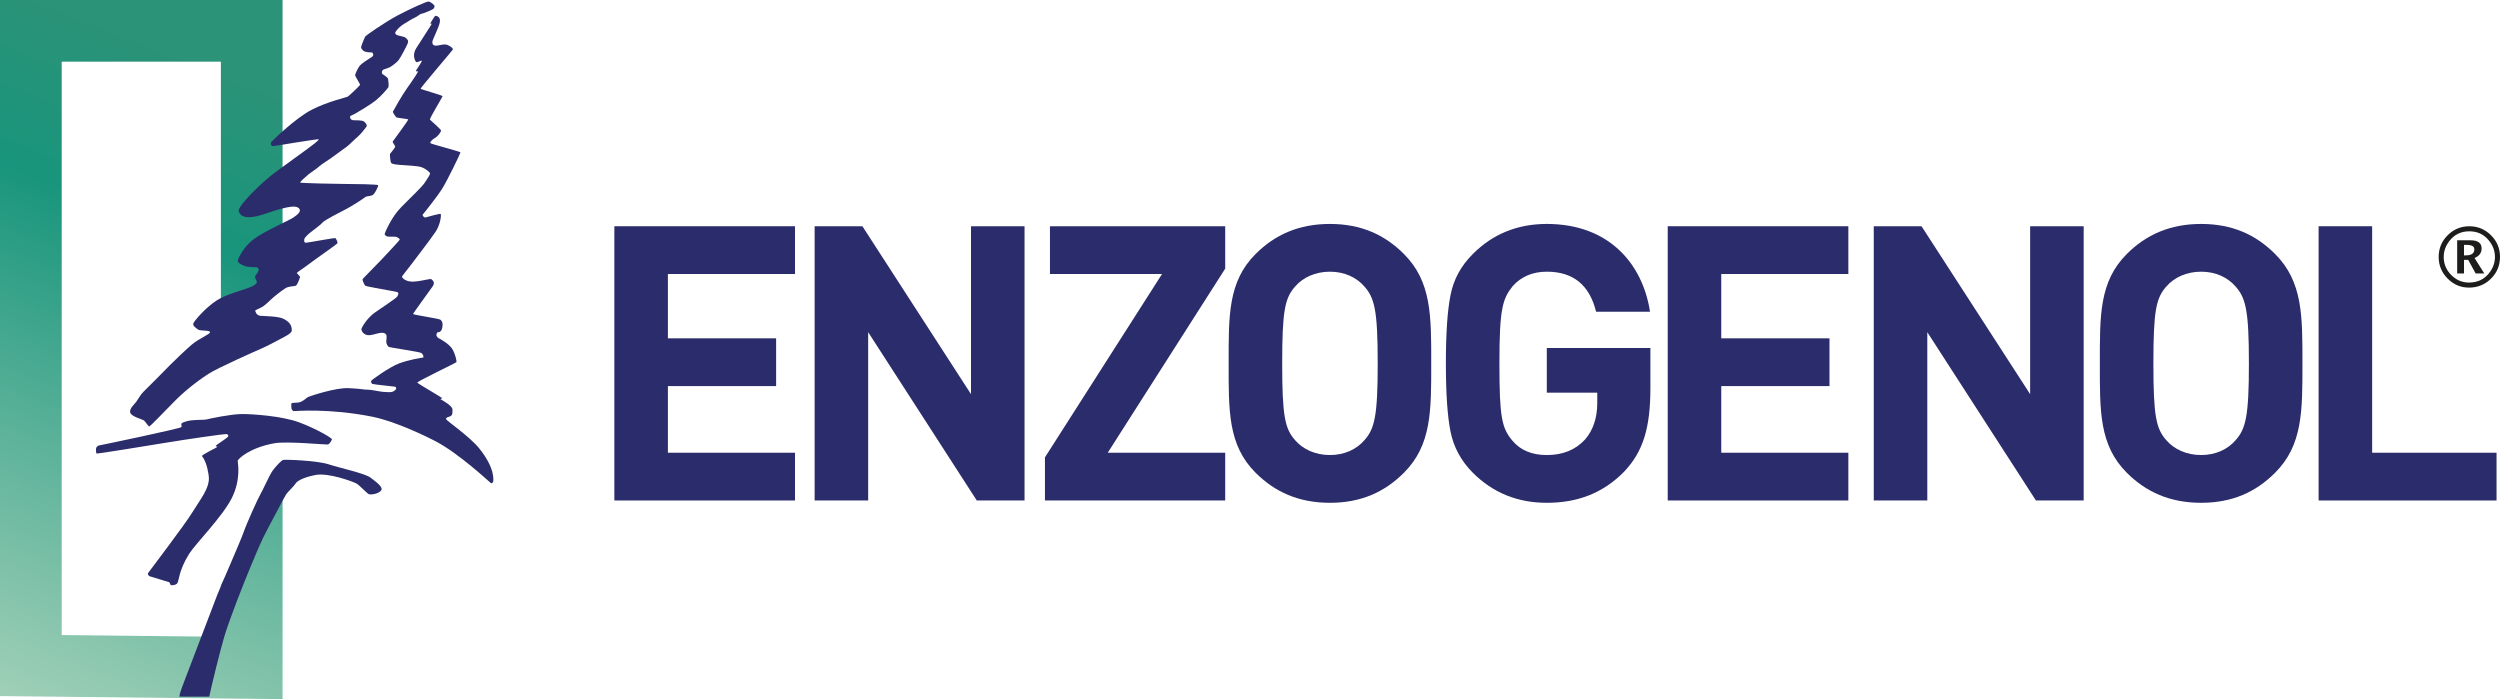 <?xml version="1.0" encoding="utf-8"?>
<!-- Generator: Adobe Illustrator 16.0.3, SVG Export Plug-In . SVG Version: 6.00 Build 0)  -->
<!DOCTYPE svg PUBLIC "-//W3C//DTD SVG 1.1//EN" "http://www.w3.org/Graphics/SVG/1.1/DTD/svg11.dtd">
<svg version="1.1" id="Layer_1" xmlns="http://www.w3.org/2000/svg" xmlns:xlink="http://www.w3.org/1999/xlink" x="0px" y="0px"
	 width="408.718px" height="114.305px" viewBox="0 0 408.718 114.305" enable-background="new 0 0 408.718 114.305"
	 xml:space="preserve">
<polygon fill="#2B2C6B" points="100.439,81.822 100.439,36.988 129.974,36.988 129.974,44.798 109.192,44.798 109.192,55.313 
	126.886,55.313 126.886,63.121 109.192,63.121 109.192,74.015 129.974,74.015 129.974,81.822 "/>
<polygon fill="#2B2C6B" points="159.691,81.822 141.934,54.305 141.934,81.822 133.181,81.822 133.181,36.988 140.99,36.988 
	158.747,64.442 158.747,36.988 167.5,36.988 167.5,81.822 "/>
<polygon fill="#2B2C6B" points="170.836,81.822 170.836,74.77 189.977,44.798 171.654,44.798 171.654,36.988 200.305,36.988 
	200.305,43.916 181.1,74.015 200.305,74.015 200.305,81.822 "/>
<g>
	<path fill="#2B2C6B" d="M229.521,77.291c-3.15,3.146-6.991,4.911-12.091,4.911c-5.103,0-9.005-1.765-12.153-4.911
		c-4.533-4.535-4.408-10.139-4.408-17.885s-0.125-13.351,4.408-17.883c3.148-3.148,7.051-4.911,12.153-4.911
		c5.1,0,8.94,1.763,12.091,4.911c4.532,4.533,4.468,10.138,4.468,17.883S234.053,72.755,229.521,77.291 M223.035,46.812
		c-1.26-1.448-3.211-2.394-5.604-2.394c-2.394,0-4.409,0.945-5.667,2.394c-1.699,1.89-2.141,3.967-2.141,12.594
		c0,8.626,0.441,10.706,2.141,12.593c1.258,1.449,3.273,2.393,5.667,2.393c2.393,0,4.345-0.944,5.604-2.393
		c1.699-1.888,2.203-3.967,2.203-12.593C225.237,50.779,224.734,48.702,223.035,46.812"/>
	<path fill="#2B2C6B" d="M265.537,77.1c-3.463,3.526-7.619,5.102-12.656,5.102c-4.785,0-8.815-1.638-12.09-4.913
		c-1.951-1.953-3.147-4.219-3.652-6.738c-0.504-2.52-0.756-6.233-0.756-11.146c0-4.911,0.252-8.627,0.756-11.146
		c0.505-2.583,1.701-4.786,3.652-6.738c3.274-3.275,7.305-4.911,12.09-4.911c10.2,0,15.68,6.548,16.877,14.357h-8.817
		c-1.07-4.346-3.714-6.55-8.06-6.55c-2.33,0-4.219,0.819-5.604,2.395c-1.639,2.076-2.141,3.715-2.141,12.593
		c0,8.814,0.377,10.58,2.141,12.657c1.322,1.574,3.21,2.331,5.604,2.331c2.582,0,4.66-0.818,6.234-2.52
		c1.323-1.511,2.016-3.526,2.016-5.982v-1.699h-8.25v-7.304h16.938v6.549C269.819,69.986,268.623,73.826,265.537,77.1"/>
	<polygon fill="#2B2C6B" points="272.651,81.822 272.651,36.988 302.183,36.988 302.183,44.798 281.403,44.798 281.403,55.313 
		299.097,55.313 299.097,63.121 281.403,63.121 281.403,74.015 302.183,74.015 302.183,81.822 	"/>
	<polygon fill="#2B2C6B" points="332.847,81.822 315.089,54.305 315.089,81.822 306.336,81.822 306.336,36.988 314.146,36.988 
		331.902,64.442 331.902,36.988 340.655,36.988 340.655,81.822 	"/>
	<path fill="#2B2C6B" d="M371.948,77.291c-3.148,3.146-6.989,4.911-12.089,4.911c-5.102,0-9.004-1.765-12.153-4.911
		c-4.533-4.535-4.407-10.139-4.407-17.885s-0.126-13.351,4.407-17.883c3.149-3.148,7.052-4.911,12.153-4.911
		c5.101,0,8.941,1.763,12.089,4.911c4.534,4.533,4.471,10.138,4.471,17.883S376.482,72.755,371.948,77.291 M365.463,46.812
		c-1.26-1.448-3.211-2.394-5.604-2.394s-4.408,0.945-5.666,2.394c-1.7,1.89-2.142,3.967-2.142,12.594
		c0,8.626,0.441,10.706,2.142,12.593c1.258,1.449,3.272,2.393,5.666,2.393s4.345-0.944,5.604-2.393
		c1.7-1.888,2.204-3.967,2.204-12.593C367.667,50.779,367.164,48.702,365.463,46.812"/>
	<polygon fill="#2B2C6B" points="379.062,81.822 379.062,36.988 387.815,36.988 387.815,74.015 408.153,74.015 408.153,81.822 	"/>
</g>
<g>
	<defs>
		<polygon id="SVGID_1_" points="0,0 0,113.801 46.196,114.305 46.196,81.536 43.306,81.536 36.11,95.674 36.11,104.103 
			10.088,103.82 10.088,10.087 36.11,10.087 36.11,54.626 46.196,45.888 46.196,0 		"/>
	</defs>
	<clipPath id="SVGID_2_">
		<use xlink:href="#SVGID_1_"  overflow="visible"/>
	</clipPath>
	
		<linearGradient id="SVGID_3_" gradientUnits="userSpaceOnUse" x1="-135.02" y1="14025.982" x2="-134.02" y2="14025.982" gradientTransform="matrix(46 -112.667 -112.667 -46 1586472.375 630095.75)">
		<stop  offset="0" style="stop-color:#B6D9C1"/>
		<stop  offset="0.779" style="stop-color:#18957C"/>
		<stop  offset="1" style="stop-color:#2B9377"/>
	</linearGradient>
	<polygon clip-path="url(#SVGID_2_)" fill="url(#SVGID_3_)" points="-40.001,97.973 6.6,-16.167 86.197,16.332 39.596,130.471 	"/>
</g>
<g>
	<path fill="#2B2C6B" d="M70.06,0.254c0.329,0.021,1.002,0.564,0.982,0.753C71.021,1.194,71,1.382,70.687,1.55
		c-0.314,0.167-1.107,0.501-1.421,0.604c-0.313,0.106-0.459,0.042-0.835,0.356c-0.376,0.312-0.919,0.479-1.358,0.772
		c-0.438,0.293-1.399,0.793-1.796,1.212c-0.397,0.417-0.919,0.877-0.522,1.149c0.397,0.271,1.274,0.271,1.566,0.543
		c0.293,0.271,0.544,0.418,0.293,1.003c-0.251,0.584-1.149,2.254-1.441,2.63c-0.293,0.375-1.065,0.982-1.483,1.192
		c-0.418,0.208-1.044,0.311-1.149,0.478c-0.104,0.168-0.188,0.502,0,0.627c0.188,0.125,0.856,0.543,0.898,0.773
		c0.042,0.229,0.168,1.189,0.042,1.398c-0.125,0.209-1.19,1.442-2.047,2.131c-0.856,0.689-2.819,1.838-3.237,2.089
		c-0.417,0.251-0.919,0.417-0.96,0.501c-0.042,0.083-0.021,0.604,0.501,0.646c0.522,0.041,1.462-0.042,1.796,0.231
		c0.334,0.27,0.48,0.625,0.418,0.752c-0.063,0.125-0.961,1.294-1.441,1.69c-0.481,0.397-1.337,1.276-1.713,1.568
		s-1.65,1.189-2.402,1.753c-0.752,0.565-1.692,1.086-2.255,1.586c-0.564,0.501-1.358,0.983-1.734,1.295
		c-0.376,0.315-1.399,1.211-1.337,1.317c0.063,0.104,6.266,0.229,7.415,0.229c1.148,0,5.325,0.042,5.346,0.209
		c0.021,0.167-0.522,1.4-0.919,1.609c-0.397,0.209-0.96,0.125-1.232,0.355c-0.271,0.23-2.109,1.419-2.987,1.878
		c-0.877,0.461-3.633,1.839-3.968,2.257c-0.334,0.418-1.733,1.398-2.046,1.671c-0.314,0.271-0.919,0.794-0.94,1.086
		s-0.021,0.543,0.271,0.543c0.293,0,4.72-0.835,4.825-0.752c0.104,0.084,0.438,0.689,0.313,0.856
		c-0.125,0.167-2.318,1.692-3.091,2.255c-0.773,0.564-1.922,1.421-2.318,1.692c-0.397,0.272-1.253,0.835-1.212,0.918
		c0.042,0.084,0.543,0.524,0.523,0.649c-0.021,0.125-0.397,1.189-0.648,1.377s-1.128,0.042-1.796,0.48
		c-0.668,0.439-1.817,1.337-2.318,1.818c-0.501,0.479-0.857,0.813-1.232,1.085c-0.376,0.271-1.254,0.604-1.316,0.689
		c-0.063,0.083,0.167,0.814,0.793,0.877c0.627,0.062,2.82,0.062,3.676,0.438c0.856,0.375,1.581,0.998,1.483,2.027
		c-0.042,0.438-1.295,1.022-1.629,1.211c-0.334,0.187-2.422,1.294-3.342,1.69c-0.919,0.398-7.146,3.149-8.688,4.155
		c-2.109,1.38-4.051,2.966-5.618,4.576c-1.566,1.607-3.822,3.924-3.989,3.99c-0.167,0.061-0.668-0.836-0.94-1.003
		c-0.271-0.167-1.984-0.606-2.193-1.233c-0.209-0.625,0.669-1.378,0.982-1.796s0.731-1.233,1.211-1.67
		c0.48-0.439,3.592-3.592,4.261-4.283c0.668-0.689,2.684-2.598,3.55-3.341c1.316-1.128,3.091-1.734,3.029-2.088
		c-0.063-0.356-1.546-0.168-1.901-0.399c-0.355-0.228-0.982-0.646-0.814-1.044c0.167-0.396,1.874-2.466,3.78-3.716
		c0.668-0.439,1.795-0.93,2.882-1.294c1.841-0.618,3.586-1.057,3.717-1.713c0.042-0.208-0.271-0.501-0.292-0.816
		c-0.021-0.311,0.508-0.723,0.585-1.169c0.06-0.349-0.293-0.439-0.376-0.459c0,0-0.877,0.022-1.483-0.083
		c-0.606-0.103-1.504-0.585-1.545-0.897c-0.042-0.313,0.877-2.298,2.548-3.572c1.67-1.275,5.785-3.072,6.537-3.572
		c0.751-0.5,1.566-1.189,0.668-1.669c-0.898-0.481-4.135,0.689-4.866,0.917c-0.731,0.23-4.18,1.597-4.741-0.271
		c-0.251-0.836,4.031-5.033,6.432-6.704c0,0,4.428-3.238,4.929-3.593c0.501-0.354,1.817-1.337,1.713-1.462
		c-0.105-0.126-7.143,1.107-7.477,1.107s-0.355-0.418-0.355-0.543c0-0.125,4.052-4.073,6.746-5.43
		c2.694-1.358,5.597-1.983,5.827-2.11c0.229-0.125,2.005-1.817,2.025-1.942c0.021-0.126-0.814-1.42-0.814-1.565
		c0-0.147,0.46-1.212,0.773-1.568c0.313-0.354,1.232-0.96,1.545-1.148c0.314-0.188,0.627-0.355,0.648-0.564
		c0.021-0.208-0.084-0.438-0.23-0.438s-1.044-0.021-1.337-0.251c-0.292-0.229-0.438-0.479-0.417-0.646
		c0.02-0.167,0.584-1.609,0.71-1.753c0.125-0.148,3.028-2.214,5.221-3.384C67.157,1.382,69.731,0.234,70.06,0.254"/>
	<path fill="#2B2C6B" d="M71.125,2.613c0.099-0.077,0.919,0.043,0.794,0.941c-0.126,0.898-1.233,2.946-1.233,3.279
		c0,0.334,0.042,0.585,0.523,0.627c0.48,0.042,1.378-0.357,1.963-0.105c0.585,0.251,0.94,0.585,0.856,0.752
		c-0.083,0.167-5.305,6.267-5.263,6.392c0.042,0.125,3.613,1.085,3.592,1.231c-0.021,0.147-2.172,3.655-2.067,3.823
		c0.104,0.167,1.858,1.586,1.817,1.817c-0.042,0.228-0.502,0.918-1.003,1.189c-0.501,0.272-0.814,0.69-0.752,0.836
		c0.063,0.146,4.929,1.378,4.929,1.525c0,0.146-2.13,4.552-2.966,5.889c-0.835,1.336-3.07,4.134-3.195,4.261
		c-0.125,0.125,0.209,0.542,0.459,0.481c0.251-0.065,2.34-0.69,2.465-0.565c0.125,0.125-0.021,1.671-0.815,2.882
		c-0.793,1.212-3.675,4.907-4.01,5.389c-0.334,0.48-1.524,1.879-1.503,2.004c0.021,0.125,0.564,0.877,2.005,0.774
		c1.441-0.105,2.652-0.543,2.819-0.376c0.167,0.167,0.668,0.479,0.188,1.169c-0.48,0.689-3.195,4.386-3.195,4.512
		c0,0.125,4.302,0.752,4.49,0.938c0.188,0.189,0.459,0.465,0.271,1.338c-0.187,0.877-0.751,0.626-0.835,0.772
		c-0.367,0.641,0.334,0.94,0.334,0.94s1.671,0.878,2.172,1.755c0.502,0.876,0.731,2.004,0.648,2.129
		c-0.084,0.126-6.475,3.173-6.391,3.341c0.083,0.167,4.01,2.423,4.052,2.529c0.041,0.103-0.334,0.103-0.272,0.167
		c0.063,0.062,1.901,1.002,1.963,1.648c0.063,0.649-0.02,1.003-0.334,1.15c-0.313,0.145-0.856,0.209-0.668,0.521
		c0.188,0.314,3.85,2.837,5.388,4.741c2.632,3.258,2.318,5.243,2.277,5.432c-0.042,0.187-0.251,0.271-0.335,0.271
		c-0.083,0-5.221-4.929-9.356-7.017c-4.135-2.089-7.833-3.424-10.046-3.864c-7.226-1.442-12.74-0.898-12.886-0.919
		c-0.146-0.021-0.334-0.292-0.355-0.439c-0.021-0.146-0.062-0.794,0.021-0.856c0.083-0.063,0.64-0.073,1.044-0.105
		c0.794-0.062,1.274-0.752,1.734-0.939c0.459-0.188,4.406-1.503,6.495-1.419c2.089,0.083,2.569,0.271,3.133,0.25
		c0.564-0.021,1.942,0.313,2.506,0.354c0.564,0.042,1.274,0.105,1.566,0c0.293-0.103,0.585-0.376,0.606-0.46
		c0.021-0.083,0.021-0.333-0.146-0.376c-0.167-0.041-3.593-0.376-3.739-0.459c-0.146-0.083-0.25-0.354-0.188-0.501
		c0.063-0.146,2.956-2.235,4.543-2.84c1.587-0.606,3.791-0.961,3.937-0.961s0.062-0.575-0.334-0.773
		c-0.397-0.197-5.096-0.867-5.269-0.976c-0.172-0.11-0.423-0.518-0.407-0.894s0.125-0.891-0.016-1.111s-0.391-0.361-1.002-0.282
		s-1.676,0.58-2.334,0.282c-0.658-0.297-0.736-0.83-0.705-0.955c0.032-0.125,0.768-1.646,2.224-2.679
		c1.457-1.034,3.525-2.335,3.666-2.647c0.141-0.314,0.235-0.516,0-0.658c-0.235-0.141-5.122-0.878-5.295-1.082
		c-0.172-0.204-0.47-0.925-0.407-1.05c0.063-0.125,2.224-2.27,3.117-3.226c0.893-0.955,2.961-3.149,2.961-3.242
		c0-0.094-0.329-0.408-0.642-0.454c-0.314-0.048-1.301,0.014-1.457-0.065c-0.157-0.078-0.408-0.25-0.376-0.406
		c0.031-0.156,1.034-2.647,2.631-4.292c1.598-1.646,3.384-3.289,3.916-4.072c0.533-0.784,0.877-1.331,0.877-1.521
		c0-0.187-0.736-0.798-1.425-1.032c-0.689-0.235-2.898-0.314-3.618-0.376c-0.721-0.063-1.191-0.157-1.316-0.314
		c-0.125-0.156-0.251-1.363-0.188-1.471c0.063-0.11,0.83-1.002,0.846-1.175c0.016-0.172-0.47-0.736-0.407-0.846
		c0.062-0.109,2.615-3.524,2.537-3.618c-0.078-0.094-1.88-0.251-1.973-0.359c-0.094-0.11-0.58-0.799-0.533-0.909
		c0.047-0.111,1.472-2.679,2.349-3.884c0.878-1.206,1.755-2.585,1.77-2.68c0.016-0.094-0.344,0.031-0.36-0.078
		c-0.015-0.11,1.097-1.613,0.956-1.692c-0.141-0.079-0.768,0.391-0.94,0.188s-0.642-1.128,0.016-2.192
		c0.657-1.066,2.553-3.933,2.553-4.01c0-0.079-0.22,0.015-0.22-0.064C70.357,3.768,71.026,2.691,71.125,2.613"/>
	<path fill="#2B2C6B" d="M15.8,74.146c-0.125-0.062-0.157-0.877-0.031-1.003c0.125-0.125,0.188-0.281,0.407-0.312
		c0.219-0.033,13.314-2.758,13.471-3.008c0.156-0.251-0.188-0.502,0.156-0.69c0.142-0.077,0.744-0.326,1.442-0.407
		c1.002-0.116,2.204-0.063,2.537-0.156c0.564-0.156,3.916-0.847,5.639-0.877c1.723-0.031,6.673,0.312,9.461,1.347
		c2.813,1.042,5.451,2.599,5.388,2.788c-0.062,0.187-0.376,0.813-0.72,0.845c-0.345,0.032-6.64-0.555-8.615-0.218
		c-4.042,0.688-6.109,2.599-6.078,2.914c0.031,0.312,0.564,3.038-0.971,6.077c-1.535,3.04-5.929,7.458-6.955,9.085
		c-1.817,2.882-1.629,4.573-2.005,4.887c-0.376,0.313-0.846,0.25-0.971,0.25s-0.125-0.407-0.344-0.5
		c-0.22-0.095-3.071-0.91-3.196-0.973s-0.313-0.344-0.188-0.532c0.125-0.188,6.031-7.942,7.237-9.93
		c1.252-2.068,2.913-4.011,2.663-5.891c0,0-0.22-2.192-1.097-3.258c-0.168-0.205,2.506-1.441,2.539-1.535
		c0,0-0.282-0.073-0.324-0.134c-0.042-0.064,1.859-1.295,2.005-1.485c0.146-0.187,0.084-0.395-0.209-0.459
		c-0.292-0.061-6.579,0.857-9.805,1.39C24.008,72.892,15.925,74.208,15.8,74.146"/>
	<path fill="#2B2C6B" d="M60.584,78.093c-0.877-0.689-4.95-1.565-6.892-2.192c-1.942-0.627-7.08-0.794-7.393-0.71
		c-0.313,0.083-1.253,1.086-1.755,1.796c-0.501,0.709-1.587,3.174-1.963,3.8c-0.376,0.627-2.255,4.762-2.757,6.225
		c-0.501,1.461-3.801,8.938-4.302,10.233c-0.501,1.295-5.533,14.524-5.701,14.941c-0.112,0.279-0.414,1.096-0.504,1.708h4.889
		c0.38-1.808,1.723-7.304,2.444-9.756c0.835-2.841,3.383-9.273,4.26-11.361c0.877-2.088,1.838-4.47,2.799-6.224
		s2.799-5.347,3.091-5.765c0.292-0.417,1.295-1.336,1.504-1.712c0.209-0.377,1.127-1.003,3.258-1.421
		c2.13-0.417,6.14,1.085,6.683,1.378c0.543,0.292,1.754,1.63,2.047,1.755c0.292,0.125,1.483,0,1.984-0.563
		C62.777,79.659,61.461,78.781,60.584,78.093"/>
	<path fill="#1D1E1C" d="M403.647,47.02c-1.356,0-2.521-0.494-3.495-1.481c-0.975-0.986-1.461-2.165-1.461-3.533
		c0-1.387,0.49-2.567,1.471-3.546c0.981-0.979,2.162-1.469,3.543-1.469c1.381,0,2.563,0.491,3.543,1.469
		c0.98,0.979,1.471,2.155,1.471,3.533c0,1.404-0.49,2.591-1.475,3.566C406.261,46.532,405.062,47.02,403.647,47.02 M403.647,46.194
		c1.366,0,2.452-0.501,3.257-1.505c0.66-0.819,0.99-1.715,0.99-2.69c0-0.965-0.33-1.857-0.99-2.678
		c-0.805-1.003-1.873-1.505-3.2-1.505c-1.328,0-2.394,0.502-3.199,1.505c-0.66,0.821-0.99,1.714-0.99,2.685
		c0,1.138,0.408,2.119,1.226,2.948C401.556,45.78,402.526,46.194,403.647,46.194 M401.716,44.704v-5.422h2.176
		c1.213,0,1.82,0.449,1.82,1.343c0,0.719-0.386,1.234-1.156,1.55l1.588,2.529h-1.408l-1.214-2.214h-0.688v2.214H401.716z
		 M402.833,41.751h0.291c0.93,0,1.396-0.331,1.396-0.994c0-0.482-0.419-0.723-1.256-0.723h-0.432V41.751z"/>
</g>
</svg>
